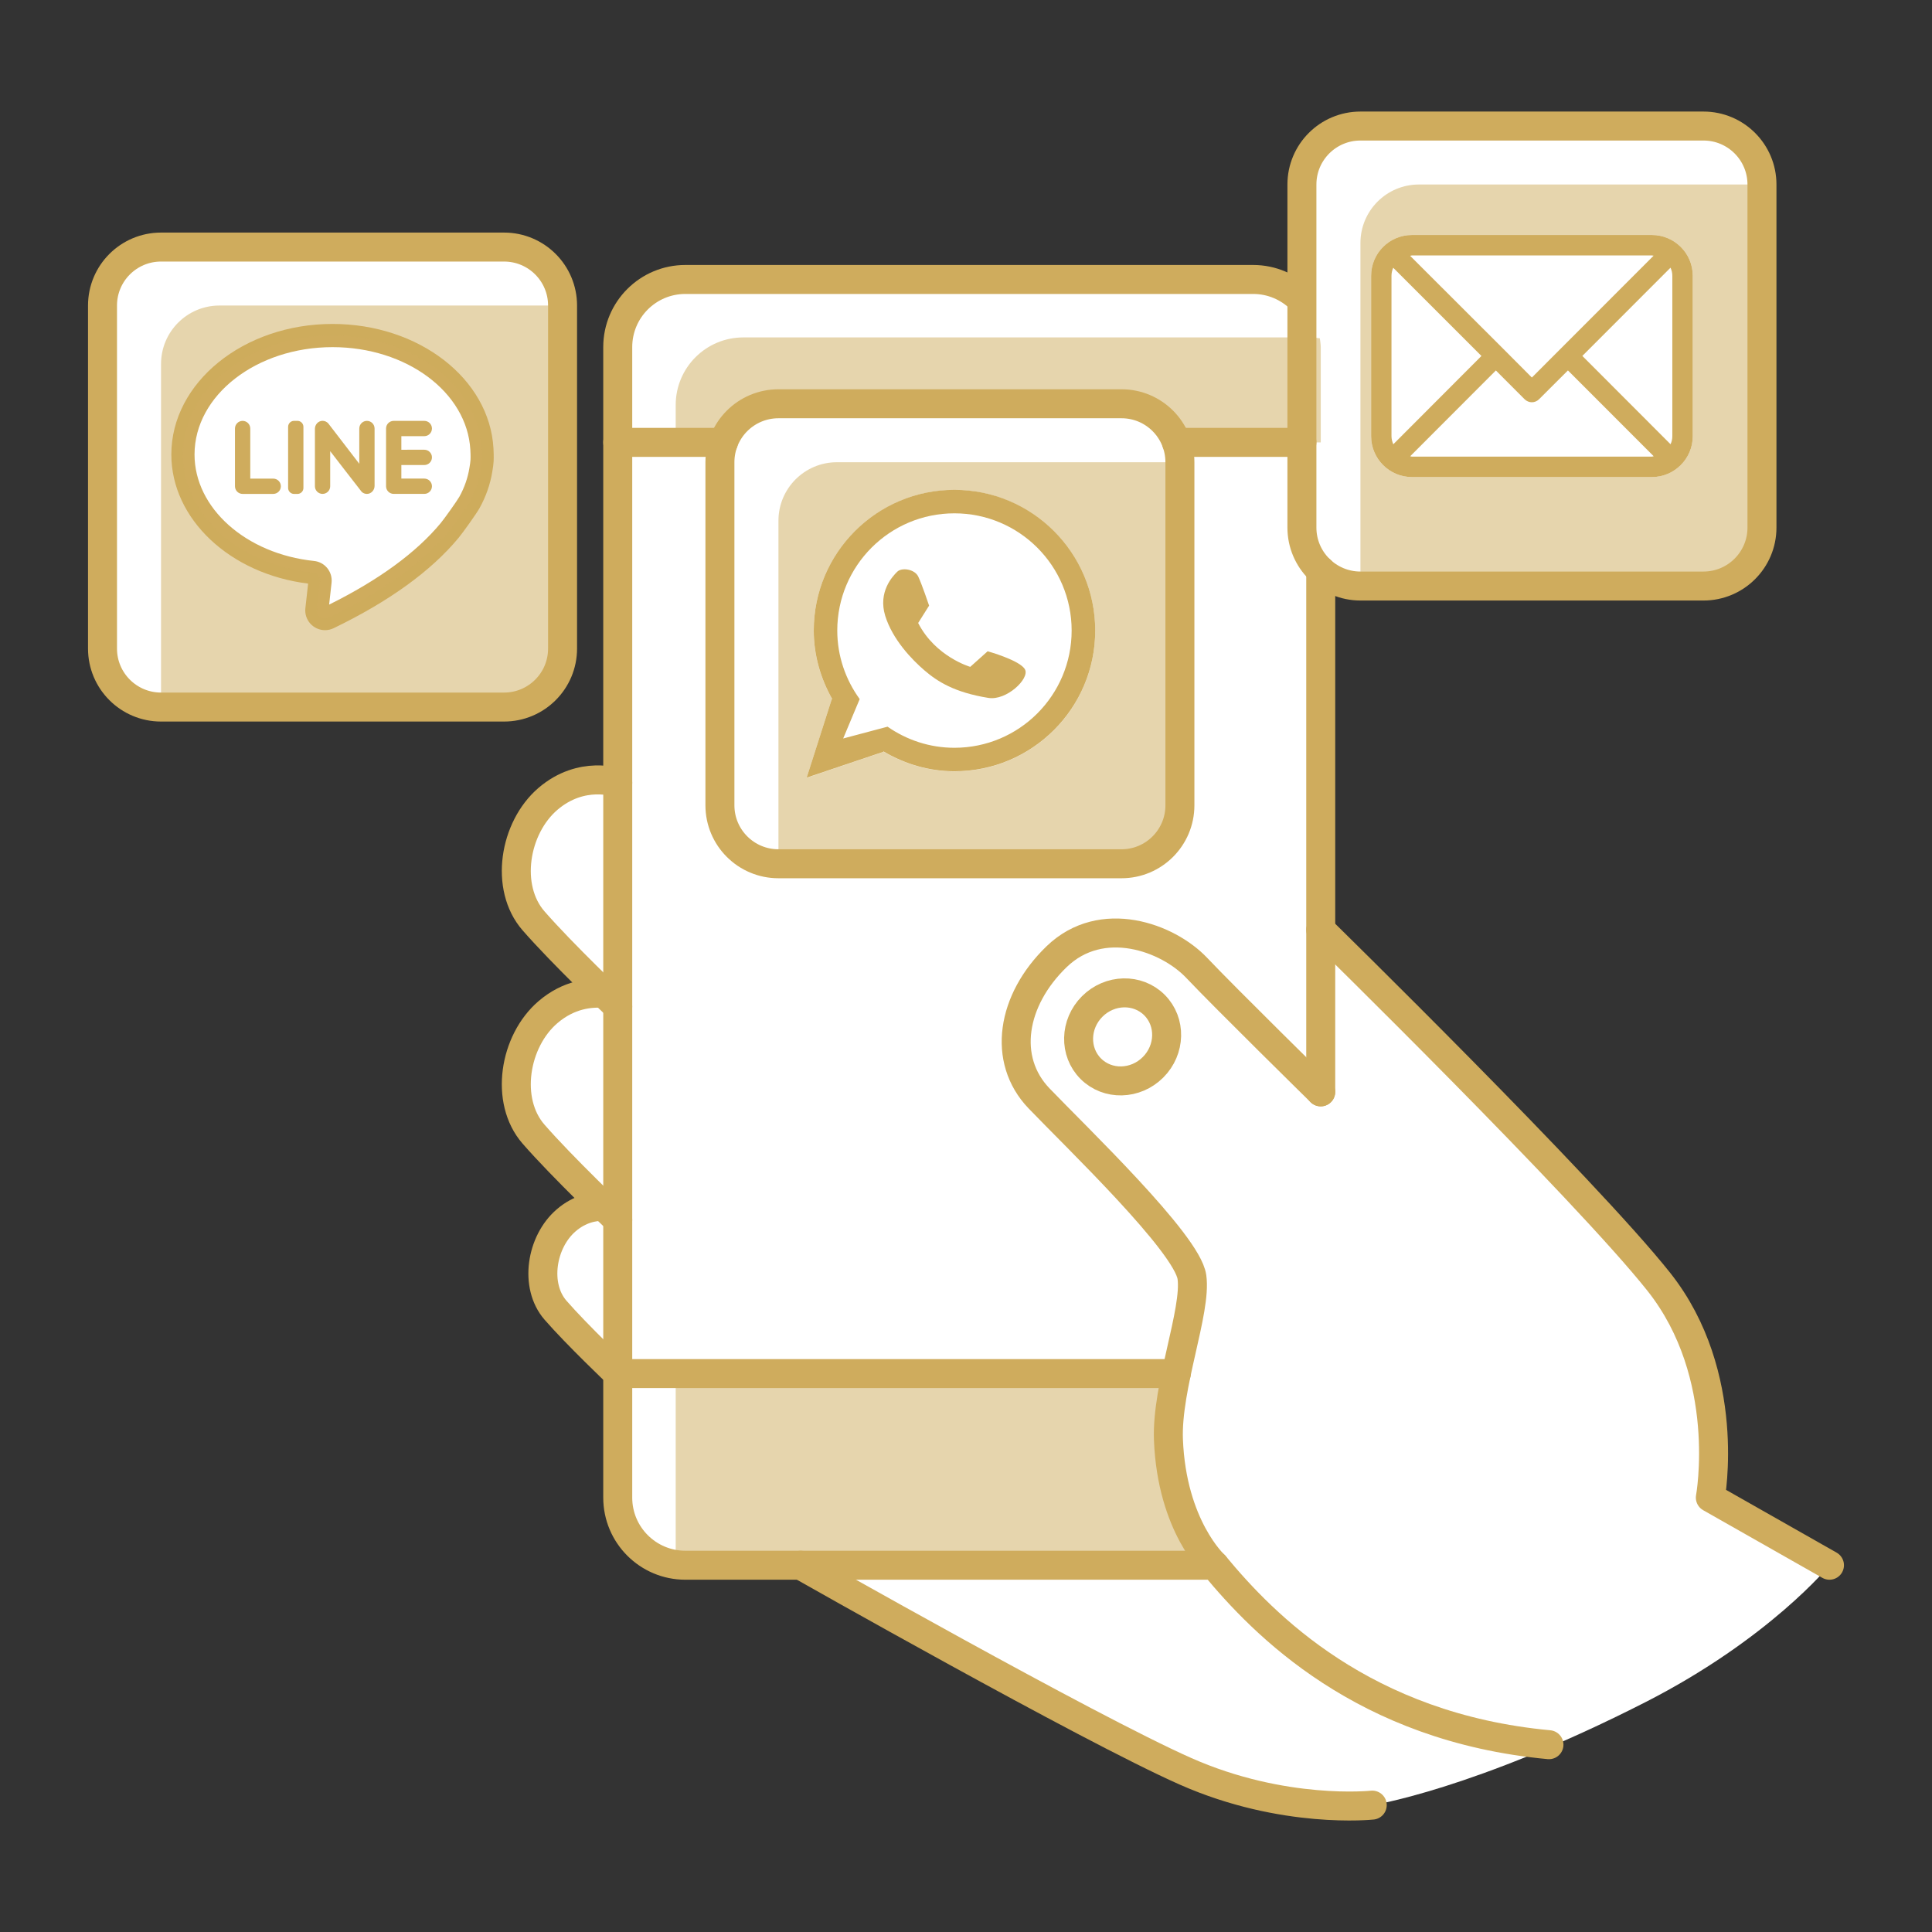 <?xml version="1.0" encoding="utf-8"?>
<!-- Generator: Adobe Illustrator 16.0.0, SVG Export Plug-In . SVG Version: 6.00 Build 0)  -->
<!DOCTYPE svg PUBLIC "-//W3C//DTD SVG 1.1//EN" "http://www.w3.org/Graphics/SVG/1.1/DTD/svg11.dtd">
<svg version="1.1" id="iconshare" xmlns="http://www.w3.org/2000/svg" xmlns:xlink="http://www.w3.org/1999/xlink" x="0px" y="0px"
	 width="100px" height="100px" viewBox="0 0 100 100" enable-background="new 0 0 100 100" xml:space="preserve">
<rect x="0" y="0" width="100" height="100" fill="#333333" stroke="none"/>
<g id="fillwhite">
	<path fill="#FFFFFF" d="M88.527,77.516c0,0,1.166-6.334-2.666-11.168c-3.834-4.832-17.5-18.219-17.5-18.219v-18.61
		c0.539,0.501,1.259,0.814,2.055,0.814h17.756c1.672,0,3.027-1.356,3.027-3.025V9.549c0-1.67-1.355-3.025-3.027-3.025H70.416
		c-1.674,0-3.029,1.355-3.029,3.025v6.002l0,0c-0.314-0.328-0.689-0.595-1.107-0.781c-0.008-0.004-0.014-0.009-0.022-0.013
		c-0.187-0.08-0.381-0.14-0.581-0.188c-0.033-0.008-0.063-0.022-0.094-0.029c-0.232-0.049-0.473-0.075-0.721-0.075H35.474
		c-0.242,0-0.478,0.024-0.705,0.071c-1.596,0.326-2.795,1.736-2.795,3.429v22.549c0,0-1.862-0.666-3.612,0.834
		s-2.25,4.583-0.75,6.309c1.034,1.189,2.714,2.848,3.659,3.765c-0.701-0.061-1.826,0.039-2.909,0.967
		c-1.75,1.5-2.25,4.584-0.75,6.31c1.024,1.179,2.685,2.817,3.634,3.739c-0.518-0.006-1.24,0.125-1.938,0.725
		c-1.292,1.107-1.661,3.383-0.554,4.656c1.106,1.272,3.22,3.277,3.22,3.277v6.42c0,1.691,1.199,3.104,2.795,3.43
		c0.228,0.047,0.463,0.07,0.705,0.07h5.971c0,0,14.834,8.416,19.917,10.666c5.084,2.25,9.668,1.75,9.668,1.75
		s5.232-0.793,14.115-5.317c6.446-3.285,9.551-7.099,9.551-7.099L88.527,77.516z"/>
	<path fill="#FFFFFF" d="M29.118,33.572V15.813c0-1.67-1.355-3.025-3.027-3.025H8.335c-1.674,0-3.029,1.355-3.029,3.025v17.759
		c0,1.669,1.355,3.025,3.029,3.025h17.756C27.763,36.598,29.118,35.241,29.118,33.572z"/>
</g>
<g id="fillsolid">
	<path fill="#CFAC5D" d="M47.524,32.246l0.566-0.899c0,0-0.383-1.137-0.566-1.513c-0.189-0.377-0.854-0.476-1.088-0.237
		c-0.24,0.237-0.994,1.041-0.619,2.272c0.379,1.228,1.375,2.268,2.039,2.835c0.662,0.568,1.543,1.137,3.305,1.42
		c0.938,0.15,2.131-0.994,1.896-1.466c-0.234-0.475-1.937-0.948-1.937-0.948l-0.9,0.806C50.22,34.516,48.419,33.996,47.524,32.246z"
		/>
	<path fill="#CFAC5D" d="M49.399,25.354c-4.021,0-7.279,3.261-7.279,7.282c0,1.302,0.367,2.508,0.963,3.563h-0.035l-1.295,4.052
		l3.963-1.335l0.008-0.025c1.08,0.638,2.328,1.03,3.676,1.03c4.025,0,7.288-3.262,7.288-7.284S53.425,25.354,49.399,25.354z
		 M49.399,38.705c-1.287,0-2.475-0.408-3.459-1.092l-2.297,0.611l0.854-2.039c-0.725-1.003-1.16-2.221-1.16-3.549
		c0-3.349,2.711-6.066,6.063-6.066s6.068,2.718,6.068,6.066C55.468,35.99,52.751,38.705,49.399,38.705z"/>
	<path fill="#CFAC5D" d="M85.498,12.163H73.086c-1.172,0-2.117,0.946-2.117,2.112v8.301c0,1.167,0.945,2.117,2.117,2.117h12.412
		c1.17,0,2.119-0.95,2.119-2.117v-8.301C87.617,13.109,86.668,12.163,85.498,12.163z M81.902,18.423l4.563-4.567
		c0.063,0.132,0.094,0.274,0.094,0.42v8.301c0,0.148-0.031,0.288-0.092,0.417L81.902,18.423z M85.498,13.22
		c0.033,0,0.061,0.015,0.092,0.015l-6.301,6.306l-1.48-1.485l0,0l0,0l-4.82-4.814c0.031-0.006,0.064-0.021,0.099-0.021h12.411V13.22
		z M72.117,22.996c-0.055-0.13-0.094-0.27-0.094-0.42v-8.301c0-0.144,0.033-0.285,0.09-0.416l4.566,4.566L72.117,22.996z
		 M73.086,23.636c-0.035,0-0.063-0.02-0.094-0.021l4.434-4.44l1.488,1.491c0.105,0.101,0.238,0.155,0.375,0.155
		s0.27-0.055,0.371-0.155l1.496-1.493l4.439,4.442c-0.031,0.002-0.064,0.021-0.099,0.021H73.086z"/>
	<path fill="#CFAC5D" d="M16.822,32.618L16.822,32.618c-0.29,0-0.568-0.125-0.763-0.343c-0.193-0.215-0.285-0.504-0.253-0.793
		l0.142-1.275c-4.05-0.498-7.08-3.345-7.08-6.682c0-3.727,3.742-6.758,8.343-6.758c4.464,0,8.124,2.828,8.331,6.438
		c0.007,0.104,0.021,0.442,0.008,0.672c-0.01,0.148-0.03,0.328-0.07,0.543c-0.103,0.64-0.324,1.276-0.656,1.876
		c-0.168,0.302-0.879,1.293-1.09,1.546c-1.426,1.719-3.603,3.291-6.467,4.674C17.126,32.584,16.976,32.618,16.822,32.618z
		 M17.211,17.968c-3.938,0-7.142,2.493-7.142,5.558c0,2.771,2.658,5.139,6.184,5.509c0.27,0.027,0.514,0.159,0.687,0.371
		c0.173,0.214,0.251,0.481,0.222,0.755l-0.126,1.133c2.563-1.271,4.507-2.689,5.775-4.219c0.202-0.243,0.851-1.159,0.964-1.361
		c0.264-0.476,0.439-0.98,0.523-1.499c0.032-0.176,0.047-0.31,0.055-0.415c0.01-0.173-0.003-0.438-0.008-0.521
		C24.173,20.299,21.04,17.968,17.211,17.968z"/>
	<path fill="#CFAC5D" d="M14.142,25.565h-1.584c-0.219,0-0.396-0.178-0.396-0.396V22.18c0-0.219,0.178-0.396,0.396-0.396
		c0.218,0,0.396,0.178,0.396,0.396v2.593h1.188c0.219,0,0.396,0.178,0.396,0.396C14.538,25.387,14.36,25.565,14.142,25.565z"/>
	<path fill="#CFAC5D" d="M15.705,25.256c0,0.171-0.138,0.31-0.309,0.31h-0.174c-0.171,0-0.309-0.139-0.309-0.31v-3.163
		c0-0.171,0.138-0.31,0.309-0.31h0.174c0.171,0,0.309,0.139,0.309,0.31V25.256z"/>
	<path fill="#CFAC5D" d="M19.388,25.152c0,0.221-0.179,0.415-0.399,0.413c-0.104-0.001-0.198-0.042-0.268-0.108
		c-0.023-0.022-1.63-2.104-1.63-2.104v1.815c0,0.219-0.177,0.396-0.395,0.396c-0.22,0-0.396-0.178-0.396-0.396v-2.974
		c0-0.215,0.165-0.403,0.381-0.412c0.123-0.004,0.234,0.048,0.31,0.133c0.024,0.027,1.606,2.09,1.606,2.09V22.18
		c0-0.219,0.177-0.396,0.395-0.396c0.22,0,0.396,0.178,0.396,0.396V25.152z"/>
	<path fill="#CFAC5D" d="M21.962,23.278c0.219,0,0.396,0.178,0.396,0.396c0,0.219-0.178,0.396-0.396,0.396h-1.188v0.702h1.188
		c0.219,0,0.396,0.178,0.396,0.396s-0.178,0.396-0.396,0.396h-1.584c-0.219,0-0.396-0.178-0.396-0.396V22.18
		c0-0.219,0.177-0.396,0.396-0.396h1.584c0.219,0,0.396,0.178,0.396,0.396c0,0.218-0.178,0.396-0.396,0.396h-1.188v0.703
		L21.962,23.278L21.962,23.278z"/>
</g>
<g id="fillicon">
	<path opacity="0.5" fill="#CFAC5D" enable-background="new    " d="M68.314,17.511c-0.149-0.02-0.299-0.046-0.453-0.046H38.474
		c-1.934,0-3.5,1.566-3.5,3.5v1.934h2.48c0.421-1.163,1.525-2,2.838-2H58.05c1.312,0,2.413,0.837,2.834,2h7.478v-4.934
		C68.361,17.81,68.335,17.661,68.314,17.511z"/>
	<path opacity="0.5" fill="#CFAC5D" enable-background="new    " d="M60.479,74.514c-0.039-1.035,0.158-2.232,0.406-3.418H34.974
		v9.42c0,0.154,0.026,0.303,0.046,0.453c0.149,0.021,0.298,0.047,0.454,0.047h27.387C62.861,81.016,60.652,79.014,60.479,74.514z"/>
	<path opacity="0.5" fill="#CFAC5D" enable-background="new    " d="M43.317,23.925c-1.668,0-3.025,1.355-3.025,3.029v17.754H58.05
		c1.673,0,3.022-1.354,3.022-3.025V23.925H43.317z M49.399,39.927c-1.348,0-2.596-0.393-3.676-1.028l-0.008,0.023l-3.963,1.337
		l1.295-4.056h0.035c-0.596-1.055-0.963-2.258-0.963-3.56c0-4.023,3.258-7.283,7.279-7.283c4.025,0,7.288,3.26,7.288,7.283
		C56.688,36.668,53.425,39.927,49.399,39.927z"/>
	<path opacity="0.5" fill="#CFAC5D" enable-background="new    " d="M73.443,9.55c-1.674,0-3.027,1.355-3.027,3.029v17.754h17.756
		c1.672,0,3.027-1.354,3.027-3.025V9.55H73.443z M87.617,22.576c0,1.168-0.949,2.117-2.119,2.117H73.086
		c-1.172,0-2.117-0.949-2.117-2.117v-8.301c0-1.165,0.945-2.111,2.117-2.111h12.412c1.17,0,2.119,0.946,2.119,2.111V22.576z"/>
	<path opacity="0.5" fill="#CFAC5D" enable-background="new    " d="M11.362,15.814c-1.674,0-3.027,1.355-3.027,3.029v17.754h17.756
		c1.672,0,3.027-1.354,3.027-3.025V15.814H11.362z M24.951,23.842c-0.009,0.123-0.026,0.28-0.062,0.468
		c-0.096,0.596-0.298,1.166-0.592,1.696c-0.139,0.25-0.817,1.202-1.025,1.452c-1.145,1.379-3.063,2.971-6.267,4.518
		c-0.299,0.144-0.64-0.097-0.603-0.427l0.161-1.453c0.025-0.232-0.142-0.441-0.374-0.465c-3.793-0.397-6.722-2.979-6.722-6.105
		c0-3.4,3.466-6.157,7.742-6.157c4.154,0,7.544,2.604,7.732,5.872C24.949,23.334,24.964,23.637,24.951,23.842z"/>
</g>
<g id="line">
	<path fill="none" stroke="#CFAC5D" stroke-width="1.5" stroke-linecap="round" stroke-linejoin="round" stroke-miterlimit="10" d="
		M94.693,81.016l-6.166-3.5c0,0,1.166-6.334-2.666-11.168c-3.834-4.832-17.5-18.219-17.5-18.219"/>
	
		<line fill="none" stroke="#CFAC5D" stroke-width="1.5" stroke-linecap="round" stroke-linejoin="round" stroke-miterlimit="10" x1="68.361" y1="29.524" x2="68.361" y2="56.516"/>
	<path fill="none" stroke="#CFAC5D" stroke-width="1.5" stroke-linecap="round" stroke-linejoin="round" stroke-miterlimit="10" d="
		M62.861,81.016H35.474c-1.934,0-3.5-1.567-3.5-3.5V17.965c0-1.934,1.566-3.5,3.5-3.5h29.387c0.968,0,1.843,0.392,2.477,1.024"/>
	<path fill="none" stroke="#CFAC5D" stroke-width="1.5" stroke-linecap="round" stroke-linejoin="round" stroke-miterlimit="10" d="
		M68.361,56.514c0,0-4.918-4.832-6.418-6.416c-1.5-1.584-4.916-2.833-7.25-0.583c-2.332,2.249-2.832,5.333-0.916,7.333
		s7.666,7.5,7.916,9.25s-1.319,5.66-1.215,8.416c0.174,4.5,2.383,6.502,2.383,6.502c2.539,3.072,7.705,8.4,17.313,9.289"/>
	<path fill="none" stroke="#CFAC5D" stroke-width="1.5" stroke-linecap="round" stroke-linejoin="round" stroke-miterlimit="10" d="
		M71.027,93.432c0,0-4.584,0.5-9.666-1.75c-5.084-2.25-19.917-10.666-19.917-10.666"/>
	<path fill="none" stroke="#CFAC5D" stroke-width="1.5" stroke-linecap="round" stroke-linejoin="round" stroke-miterlimit="10" d="
		M31.974,52.098c0,0-2.862-2.717-4.362-4.44c-1.5-1.726-1-4.809,0.75-6.309s3.612-0.834,3.612-0.834"/>
	<path fill="none" stroke="#CFAC5D" stroke-width="1.5" stroke-linecap="round" stroke-linejoin="round" stroke-miterlimit="10" d="
		M31.974,63.139c0,0-2.862-2.717-4.362-4.441s-1-4.809,0.75-6.309c1.083-0.929,2.208-1.027,2.909-0.968"/>
	<path fill="none" stroke="#CFAC5D" stroke-width="1.5" stroke-linecap="round" stroke-linejoin="round" stroke-miterlimit="10" d="
		M31.974,71.096c0,0-2.113-2.006-3.22-3.279c-1.107-1.272-0.738-3.549,0.554-4.655c0.698-0.601,1.422-0.729,1.938-0.724"/>
	
		<line fill="none" stroke="#CFAC5D" stroke-width="1.5" stroke-linecap="round" stroke-linejoin="round" stroke-miterlimit="10" x1="60.893" y1="22.898" x2="67.387" y2="22.898"/>
	
		<line fill="none" stroke="#CFAC5D" stroke-width="1.5" stroke-linecap="round" stroke-linejoin="round" stroke-miterlimit="10" x1="31.974" y1="22.898" x2="37.444" y2="22.898"/>
	
		<line fill="none" stroke="#CFAC5D" stroke-width="1.5" stroke-linecap="round" stroke-linejoin="round" stroke-miterlimit="10" x1="31.974" y1="71.096" x2="60.887" y2="71.096"/>
	
		<ellipse transform="matrix(-0.707 -0.707 0.707 -0.707 61.262 132.694)" fill="none" stroke="#CFAC5D" stroke-width="1.5" stroke-linecap="round" stroke-linejoin="round" stroke-miterlimit="10" cx="58.119" cy="53.656" rx="2.226" ry="2.331"/>
	<path fill="none" stroke="#CFAC5D" stroke-width="1.5" stroke-linecap="round" stroke-linejoin="round" stroke-miterlimit="10" d="
		M61.072,41.683c0,1.669-1.352,3.025-3.022,3.025H40.292c-1.676,0-3.029-1.356-3.029-3.025V23.924c0-1.67,1.354-3.025,3.029-3.025
		H58.05c1.673,0,3.022,1.355,3.022,3.025V41.683z"/>
	<path fill="none" stroke="#CFAC5D" stroke-width="1.5" stroke-linecap="round" stroke-linejoin="round" stroke-miterlimit="10" d="
		M91.199,27.308c0,1.669-1.355,3.025-3.027,3.025H70.416c-1.674,0-3.029-1.356-3.029-3.025V9.549c0-1.67,1.355-3.025,3.029-3.025
		h17.756c1.672,0,3.027,1.355,3.027,3.025V27.308z"/>
	<path fill="none" stroke="#CFAC5D" stroke-width="1.5" stroke-linecap="round" stroke-linejoin="round" stroke-miterlimit="10" d="
		M29.118,33.572c0,1.669-1.355,3.025-3.027,3.025H8.335c-1.674,0-3.029-1.356-3.029-3.025V15.813c0-1.67,1.355-3.025,3.029-3.025
		h17.756c1.672,0,3.027,1.355,3.027,3.025V33.572z"/>
</g>
</svg>
